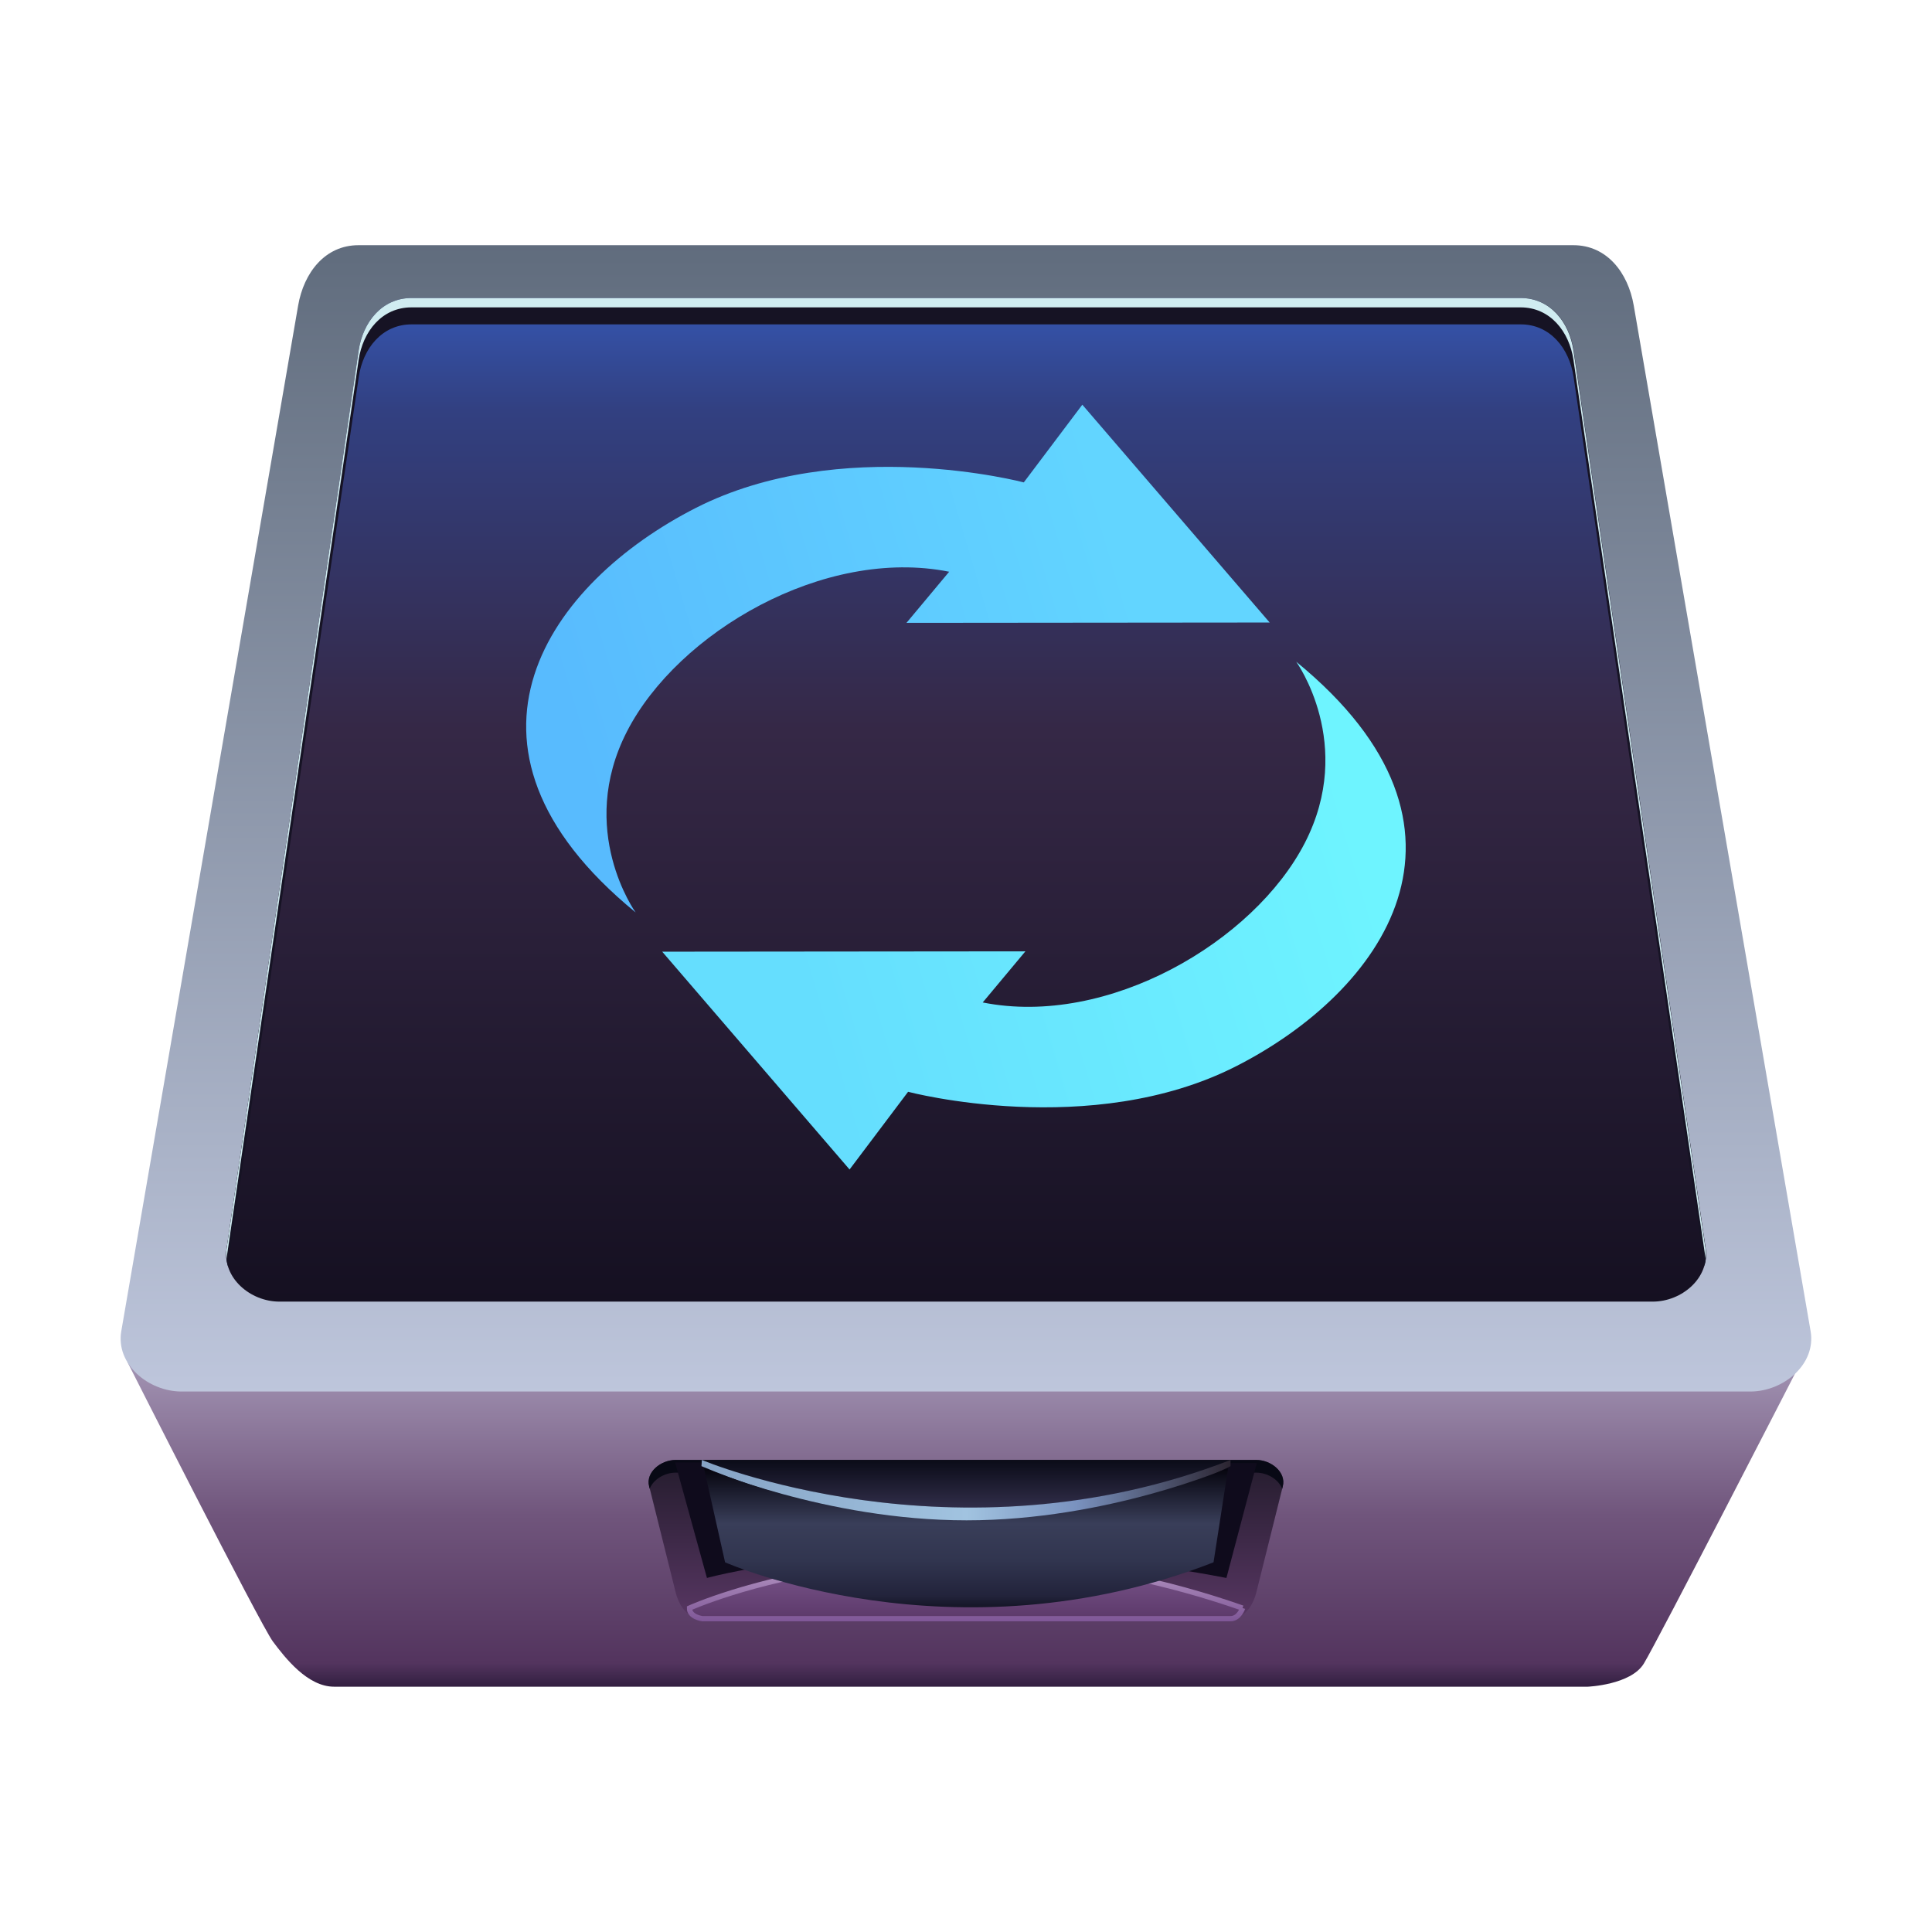 <?xml version="1.0" encoding="UTF-8"?>
<svg width="64" height="64" version="1.1" viewBox="0 0 16.933 16.933" xmlns="http://www.w3.org/2000/svg" xmlns:cc="http://creativecommons.org/ns#" xmlns:dc="http://purl.org/dc/elements/1.1/" xmlns:rdf="http://www.w3.org/1999/02/22-rdf-syntax-ns#" xmlns:xlink="http://www.w3.org/1999/xlink">
 <defs>
  <linearGradient id="linearGradient16734" x1="26.722" x2="26.722" y1="-17.198" y2="-7.144" gradientTransform="matrix(.875 0 0 .875 -14.911 17.657)" gradientUnits="userSpaceOnUse">
   <stop stop-color="#3556b1" offset="0"/>
   <stop stop-color="#324081" offset=".112"/>
   <stop stop-color="#352846" offset=".431"/>
   <stop stop-color="#151021" offset="1"/>
  </linearGradient>
  <linearGradient id="linearGradient32097" x1="26.458" x2="26.458" y1="-17.727" y2="-6.085" gradientTransform="matrix(.875 0 0 .875 -14.911 17.657)" gradientUnits="userSpaceOnUse">
   <stop stop-color="#606c7d" offset="0"/>
   <stop stop-color="#bfc7dd" offset="1"/>
  </linearGradient>
  <linearGradient id="linearGradient52003" x1="13.329" x2="18.865" y1="-13.011" y2="-14.648" gradientTransform="matrix(.875 0 0 .875 -6.152 17.657)" gradientUnits="userSpaceOnUse">
   <stop stop-color="#58bbfe" offset="0"/>
   <stop stop-color="#62d5ff" offset="1"/>
  </linearGradient>
  <linearGradient id="linearGradient61525" x1="13.329" x2="18.865" y1="-13.011" y2="-14.648" gradientTransform="matrix(-.875 0 0 -.875 24.17 -3.86)" gradientUnits="userSpaceOnUse">
   <stop stop-color="#6ef4ff" offset="0"/>
   <stop stop-color="#65defe" offset="1"/>
  </linearGradient>
  <linearGradient id="linearGradient130360" x1="15.61" x2="15.61" y1="-5.556" y2="-3.969" gradientTransform="matrix(.875 0 0 .875 -5.19 17.657)" gradientUnits="userSpaceOnUse">
   <stop stop-color="#241c2d" offset="0"/>
   <stop stop-color="#573662" offset="1"/>
  </linearGradient>
  <linearGradient id="linearGradient172498" x1="15.61" x2="15.61" y1="-4.559" y2="-3.969" gradientTransform="matrix(.875 0 0 .875 -5.067 17.657)" gradientUnits="userSpaceOnUse">
   <stop stop-color="#7e5990" offset="0"/>
   <stop stop-color="#5c396a" offset="1"/>
  </linearGradient>
  <linearGradient id="linearGradient195583" x1="15.238" x2="15.238" y1="-4.591" y2="-3.939" gradientTransform="matrix(.875 0 0 .875 -5.067 17.657)" gradientUnits="userSpaceOnUse">
   <stop stop-color="#bda0ca" offset="0"/>
   <stop stop-color="#7f5797" offset="1"/>
  </linearGradient>
  <linearGradient id="linearGradient213666" x1="15.378" x2="15.378" y1="-5.56" y2="-5.058" gradientTransform="matrix(.909 0 0 .875 -5.627 17.657)" gradientUnits="userSpaceOnUse">
   <stop stop-color="#0a0b17" offset="0"/>
   <stop stop-color="#322f4b" offset="1"/>
  </linearGradient>
  <linearGradient id="linearGradient231396" x1="6.61" x2="11.91" y1="-4.809" y2="-4.809" gradientTransform="matrix(.875 0 0 .875 .366 17.271)" gradientUnits="userSpaceOnUse">
   <stop stop-color="#86a3c5" offset="0"/>
   <stop stop-color="#a1c3e0" offset=".501"/>
   <stop stop-color="#7a92bf" offset=".707"/>
   <stop stop-color="#2b2430" offset="1"/>
  </linearGradient>
  <linearGradient id="linearGradient285632" x1="14.301" x2="14.301" y1="-5.454" y2="-4.085" gradientTransform="matrix(.875 0 0 .875 -4.015 17.657)" gradientUnits="userSpaceOnUse">
   <stop stop-color="#070610" offset="0"/>
   <stop stop-color="#393e59" offset=".39"/>
   <stop stop-color="#31354f" offset=".662"/>
   <stop stop-color="#22233b" offset=".92"/>
   <stop stop-color="#151627" offset="1"/>
  </linearGradient>
  <linearGradient id="linearGradient319712" x1="-7.881" x2="-7.881" y1="-6.618" y2="-3.27" gradientTransform="matrix(.875 0 0 .875 15.887 17.657)" gradientUnits="userSpaceOnUse">
   <stop stop-color="#a597b6" offset="0"/>
   <stop stop-color="#70557c" offset=".483"/>
   <stop stop-color="#53345e" offset=".925"/>
   <stop stop-color="#2f1d3e" offset="1"/>
  </linearGradient>
 </defs>
 <g>
  <path d="m1.117 11.938s1.165 2.301 1.274 2.448c0.11 0.147 0.305 0.397 0.537 0.397h10.988s0.376-0.015 0.491-0.202c0.115-0.187 1.331-2.553 1.331-2.553z" fill="url(#linearGradient319712)"/>
  <path d="m5.92 12.796h5.092c0.128 0 0.263 0.107 0.231 0.231l-0.231 0.926c-0.031 0.124-0.103 0.231-0.231 0.231h-4.629c-0.128 0-0.2-0.107-0.231-0.231l-0.231-0.926c-0.031-0.124 0.103-0.231 0.231-0.231z" color="#000000" fill="url(#linearGradient130360)" stroke-linecap="round" stroke-linejoin="round" stroke-width=".116" style="-inkscape-stroke:none"/>
  <path d="m5.92 12.796c-0.128 0-0.263 0.107-0.231 0.231l0.005 0.022c0.031-0.082 0.13-0.142 0.226-0.142h5.092c0.096 0 0.195 0.06 0.226 0.142l0.005-0.022c0.031-0.124-0.103-0.231-0.231-0.231z" color="#000000" fill="#080915" stroke-linecap="round" stroke-linejoin="round" stroke-width=".116" style="-inkscape-stroke:none"/>
  <path d="m10.891 14.094s-0.03 0.093-0.106 0.093h-4.63s-0.114-0.015-0.112-0.093c0 0 2.106-0.96 4.847 0" fill="url(#linearGradient172498)" stroke="url(#linearGradient195583)" stroke-width=".046"/>
  <path d="m5.917 12.818 0.279 1.012s1.859-0.517 4.553 0l0.266-1.007z" fill="#0f0b1c"/>
  <path d="m6.152 12.8s2.243 0.931 4.629 0z" fill="url(#linearGradient213666)"/>
  <path d="m6.152 12.796s2.219 0.938 4.633 0v0.054s-2.032 1.093-4.637 0l0.004-0.059" fill="url(#linearGradient231396)"/>
  <path d="m6.169 12.863 0.186 0.83s2.002 0.887 4.281 0l0.128-0.827s-1.058 0.459-2.293 0.459c-1.236 0-2.302-0.462-2.302-0.462z" fill="url(#linearGradient285632)"/>
  <g stroke-linecap="round" stroke-linejoin="round">
   <path d="m3.143 2.149h10.647c0.293 0 0.479 0.24 0.529 0.529l1.55 8.989c0.05 0.289-0.236 0.529-0.529 0.529h-13.748c-0.293 0-0.579-0.24-0.529-0.529l1.55-8.989c0.05-0.289 0.236-0.529 0.529-0.529z" color="#000000" fill="url(#linearGradient32097)" stroke-width=".142" style="-inkscape-stroke:none"/>
   <path d="m3.606 2.612h9.722c0.256 0 0.426 0.209 0.463 0.463l1.157 7.87c0.037 0.254-0.206 0.463-0.463 0.463h-12.036c-0.256 0-0.5-0.209-0.463-0.463l1.157-7.87c0.037-0.254 0.206-0.463 0.463-0.463z" color="#000000" fill="url(#linearGradient16734)" stroke-width=".124" style="-inkscape-stroke:none"/>
   <path d="m3.606 2.612c-0.256 0-0.426 0.209-0.463 0.463l-1.157 7.87c-0.008 0.053-0.003 0.104 0.012 0.152l1.146-7.791c0.037-0.254 0.206-0.463 0.463-0.463h9.722c0.256 0 0.426 0.209 0.463 0.463l1.146 7.791c0.014-0.048 0.02-0.099 0.012-0.152l-1.157-7.87c-0.037-0.254-0.206-0.463-0.463-0.463z" color="#000000" fill="#161324" stroke-width=".124" style="-inkscape-stroke:none"/>
  </g>
  <g transform="translate(-.543)">
   <path d="m11.671 5.456-1.642-1.909-0.513 0.681s-1.602-0.424-2.875 0.224c-1.273 0.648-2.325 2.074-0.527 3.545 0 0-0.521-0.722-0.075-1.588 0.446-0.866 1.726-1.617 2.823-1.398l-0.374 0.448z" fill="url(#linearGradient52003)"/>
   <path d="m6.347 8.341 1.642 1.909 0.513-0.681s1.602 0.424 2.875-0.224c1.273-0.648 2.325-2.074 0.527-3.545 0 0 0.521 0.722 0.075 1.588-0.446 0.866-1.726 1.617-2.823 1.398l0.374-0.448z" fill="url(#linearGradient61525)"/>
  </g>
  <path d="m3.606 2.612c-0.256 0-0.426 0.209-0.463 0.463l-1.157 7.87c-0.004 0.03-0.004 0.06-4.629e-4 0.089 3.009e-4 -0.002 9.51e-5 -0.005 4.629e-4 -0.007l1.157-7.87c0.037-0.254 0.206-0.463 0.463-0.463h9.722c0.256 0 0.426 0.209 0.463 0.463l1.157 7.87c4.63e-4 0.002 1.51e-4 0.005 4.63e-4 0.007 0.003-0.029 4e-3 -0.058-4.63e-4 -0.089l-1.157-7.87c-0.037-0.254-0.206-0.463-0.463-0.463z" color="#000000" fill="#d0ecf1" stroke-linecap="round" stroke-linejoin="round" stroke-width=".124" style="-inkscape-stroke:none"/>
 </g>
</svg>
